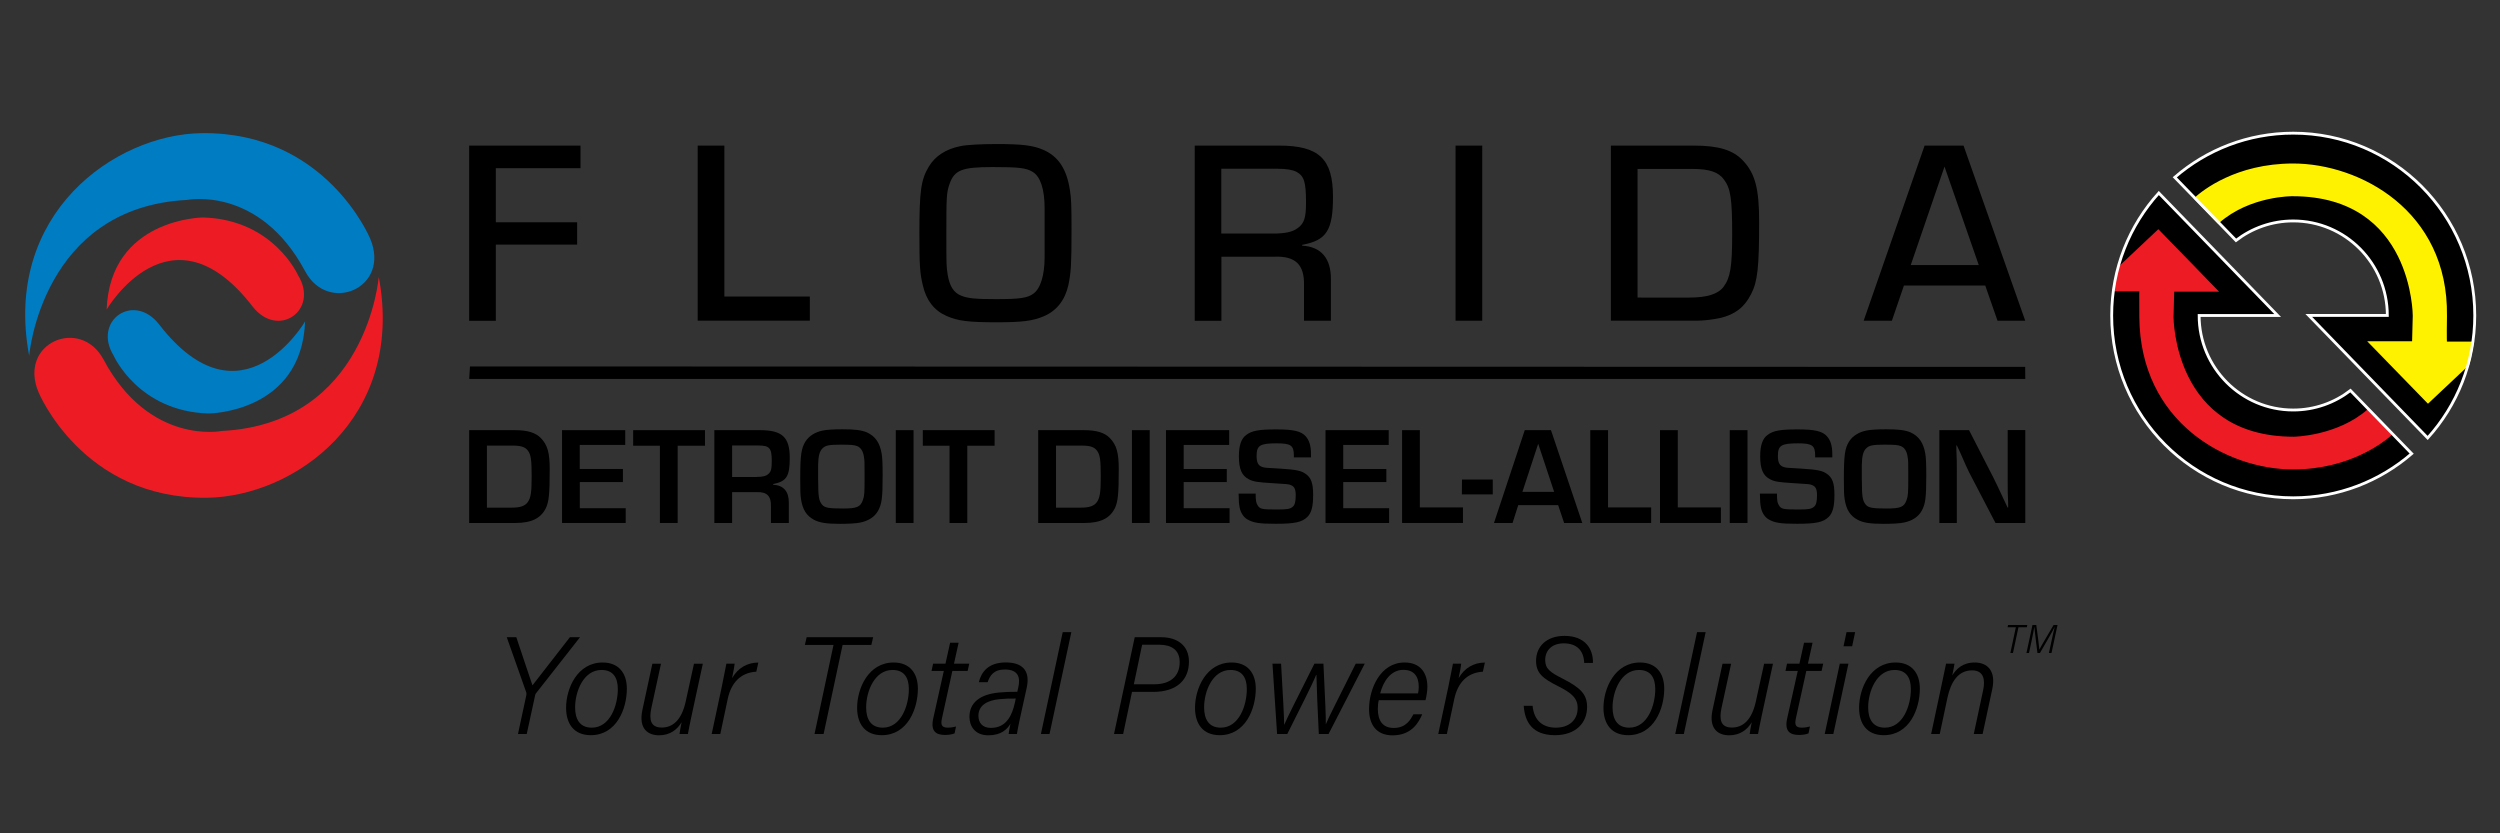 <svg xmlns="http://www.w3.org/2000/svg" xmlns:xlink="http://www.w3.org/1999/xlink" id="Layer_1" x="0px" y="0px" viewBox="0 0 432 144" style="enable-background:new 0 0 432 144;" xml:space="preserve">
<rect x="0" y="0" width="432" height="144" fill="#333333" stroke="none"/>
<style type="text/css">
	.st0{fill:#007CC3;}
	.st1{fill:#ED1C24;}
	.st2{fill:#FFF200;stroke:#FFF200;stroke-width:0.491;}
	.st3{fill:#ED1C24;stroke:#ED1C24;stroke-width:0.491;}
	.st4{fill:none;stroke:#FFFFFF;stroke-width:0.491;}
</style>
<g>
	<g>
		<path d="M85.68,38.41h14.05v3.86H85.68v13.16h-4.61V25.16h19.24v3.9H85.68V38.41z"></path>
		<path d="M125.17,51.24h14.77v4.17h-19.38V25.16h4.61V51.24z"></path>
		<path d="M180.28,25.89c2.62,1.13,4.07,3.36,4.61,7.03c0.23,1.36,0.27,2.77,0.27,6.8c0,6.08-0.09,7.3-0.54,9.53    c-0.59,2.63-2.03,4.45-4.25,5.4c-1.94,0.82-3.79,1.04-8.13,1.04c-4.97,0-6.69-0.23-8.67-1.09c-2.17-0.95-3.52-2.72-4.11-5.31    c-0.5-2.13-0.59-3.31-0.59-8.98c0-7.3,0.27-9.25,1.63-11.52c1.08-1.81,2.94-3.04,5.47-3.54c1.08-0.23,3.57-0.36,6.23-0.36    C176.62,24.89,178.52,25.12,180.28,25.89z M180.51,40.22V36c0-3.31-0.72-5.49-2.08-6.31c-1.13-0.68-2.39-0.82-6.91-0.82    c-5.29,0-6.6,0.5-7.45,2.95c-0.5,1.5-0.54,2.04-0.54,8.48c0,5.63,0,5.63,0.23,7.17c0.32,1.95,1.04,3.13,2.35,3.63    c1.13,0.45,2.35,0.59,5.96,0.59c4.11,0,5.47-0.18,6.5-0.95c1.22-0.86,1.94-3.18,1.94-6.31V40.22z"></path>
		<path d="M206.44,25.16h14.59c6.91,0,9.31,2.31,9.31,8.85c0,5.81-1.13,7.53-5.33,8.3v0.14c3.3,0.18,5.01,2.22,4.97,5.85v7.12h-4.65    v-6.12c0.09-3.58-1.49-5.08-5.1-4.94h-9.17v11.07h-4.61V25.16z M219.99,40.36c2.03,0,3.34-0.27,4.2-0.91    c1.18-0.82,1.49-1.81,1.49-4.44c0-3.54-0.32-4.58-1.63-5.31c-0.68-0.36-1.81-0.54-3.3-0.54h-9.71v11.2H219.99z"></path>
		<path d="M256.13,55.42h-4.61V25.16h4.61V55.42z"></path>
		<path d="M278.36,25.16h14.37c4.25,0,6.78,0.77,8.49,2.63c2.08,2.22,2.76,4.85,2.76,10.52c0,7.89-0.27,10.39-1.4,12.52    c-1.13,2.27-2.8,3.54-5.38,4.13c-1.26,0.27-2.8,0.45-3.93,0.45h-14.91V25.16z M291.91,51.42c3.03,0,4.97-0.59,5.92-1.86    c1.17-1.54,1.49-3.49,1.49-9.03c0-6.21-0.27-7.94-1.4-9.48c-0.95-1.32-2.53-1.86-5.51-1.86h-9.44v22.23H291.91z"></path>
		<path d="M329,49.34l-2.08,6.08h-4.88l10.53-30.26h6.73l10.66,30.26h-4.79l-2.12-6.08H329z M336.01,28.79l-5.83,17.01h11.75    L336.01,28.79z"></path>
	</g>
	<polygon points="81.21,63.32 349.95,63.4 349.97,65.48 81.08,65.48  "></polygon>
	<g>
		<path d="M81.08,74.33h7.88c2.2,0,3.59,0.43,4.5,1.37c1.15,1.18,1.53,2.55,1.53,5.34c0,4.33-0.14,5.65-0.67,6.78    c-0.89,1.76-2.49,2.55-5.27,2.55h-7.98V74.33z M88.45,87.72c1.46,0,2.28-0.29,2.75-0.96c0.53-0.75,0.67-1.71,0.67-4.45    c0-2.79-0.12-3.7-0.62-4.4C90.8,77.26,90.06,77,88.64,77h-4.5v10.73H88.45z"></path>
		<path d="M100.19,81.04h7.45v2.26h-7.45v4.52h7.93v2.55H97.12V74.33h10.92v2.55h-7.86V81.04z"></path>
		<path d="M117.1,90.37h-3.07V77.02h-4.62v-2.69h12.41v2.69h-4.72V90.37z"></path>
		<path d="M123.44,74.33h7.86c3.86,0,5.17,1.2,5.17,4.79c0,3.2-0.55,4.07-2.87,4.52v0.12c1.82,0.1,2.73,1.18,2.71,3.13v3.49h-3.09    v-2.89c0.05-1.76-0.69-2.5-2.4-2.45h-4.31v5.34h-3.07V74.33z M130.8,82.41c0.96,0,1.58-0.14,1.94-0.48    c0.5-0.41,0.62-0.89,0.62-2.26c0-2.26-0.38-2.69-2.35-2.69h-4.5v5.44H130.8z"></path>
		<path d="M149.79,74.71c1.44,0.65,2.25,1.8,2.56,3.68c0.12,0.72,0.17,1.66,0.17,3.8c0,3.85-0.14,4.91-0.81,6.11    c-0.57,1.01-1.63,1.71-3.07,2c-0.65,0.14-1.92,0.22-3.47,0.22c-2.37,0-3.57-0.19-4.55-0.72c-1.27-0.7-1.92-1.73-2.2-3.51    c-0.12-0.75-0.14-1.51-0.14-3.51c0-4.14,0.17-5.32,0.91-6.5c0.6-0.94,1.65-1.61,2.97-1.88c0.62-0.14,1.94-0.22,3.38-0.22    C147.8,74.18,148.86,74.33,149.79,74.71z M141.38,83.01c0,2.81,0.12,3.54,0.69,4.21c0.46,0.53,1.17,0.65,3.62,0.65    c2.35,0,2.99-0.26,3.4-1.42c0.29-0.79,0.31-1.2,0.31-4.21c0-2.53,0-2.6-0.12-3.34c-0.14-0.94-0.53-1.54-1.13-1.8    c-0.53-0.22-1.13-0.26-2.92-0.26c-1.94,0-2.59,0.12-3.09,0.63c-0.53,0.5-0.74,1.35-0.77,2.93V83.01z"></path>
		<path d="M157.86,90.37h-3.07V74.33h3.07V90.37z"></path>
		<path d="M167.15,90.37h-3.07V77.02h-4.62v-2.69h12.41v2.69h-4.72V90.37z"></path>
		<path d="M179.41,74.33h7.88c2.2,0,3.59,0.43,4.5,1.37c1.15,1.18,1.53,2.55,1.53,5.34c0,4.33-0.14,5.65-0.67,6.78    c-0.89,1.76-2.49,2.55-5.27,2.55h-7.98V74.33z M186.79,87.72c1.46,0,2.28-0.29,2.75-0.96c0.53-0.75,0.67-1.71,0.67-4.45    c0-2.79-0.12-3.7-0.62-4.4c-0.46-0.65-1.2-0.91-2.61-0.91h-4.5v10.73H186.79z"></path>
		<path d="M198.67,90.37h-3.07V74.33h3.07V90.37z"></path>
		<path d="M204.54,81.04h7.45v2.26h-7.45v4.52h7.93v2.55h-10.99V74.33h10.92v2.55h-7.86V81.04z"></path>
		<path d="M223.58,79.02v-0.29c0-1.76-0.5-2.12-2.97-2.12c-2.9,0-3.47,0.36-3.47,2.19c0,1.15,0.29,1.68,1.05,1.92    c0.41,0.12,0.55,0.12,3.04,0.26c2.68,0.17,3.59,0.34,4.36,0.89c0.98,0.67,1.32,1.61,1.32,3.66c0,2-0.29,3.08-0.98,3.78    c-0.96,0.94-2.18,1.2-5.51,1.2c-2.9,0-3.88-0.17-4.93-0.79c-0.6-0.36-1.1-1.13-1.27-1.97c-0.14-0.7-0.17-1.18-0.19-2.45h2.95    c0,1.2,0.07,1.61,0.34,2.02c0.38,0.65,0.77,0.72,3.26,0.72c1.8,0,2.3-0.07,2.75-0.43c0.41-0.29,0.57-0.91,0.57-2.02    c0-1.06-0.24-1.56-0.89-1.78c-0.38-0.15-0.38-0.15-3.04-0.31c-2.73-0.17-3.31-0.26-4.12-0.65c-1.27-0.63-1.77-1.78-1.77-3.99    c0-1.9,0.41-3.08,1.27-3.7c0.98-0.75,2.23-0.96,5.2-0.96c2.99,0,4.29,0.31,5.08,1.2c0.62,0.7,0.91,1.66,0.91,3.06v0.58H223.58z"></path>
		<path d="M232.11,81.04h7.45v2.26h-7.45v4.52h7.93v2.55h-10.99V74.33h10.92v2.55h-7.86V81.04z"></path>
		<path d="M245.35,87.68h7.45v2.69h-10.52V74.33h3.07V87.68z"></path>
		<path d="M257.95,82.86v2.57h-5.34l0.02-2.57H257.95z"></path>
		<path d="M262.35,87.29l-0.98,3.08h-3.21l5.32-16.04h4.53l5.41,16.04h-3.14l-1.03-3.08H262.35z M265.8,76.68L263.07,85h5.49    L265.8,76.68z"></path>
		<path d="M277.87,87.68h7.45v2.69h-10.52V74.33h3.07V87.68z"></path>
		<path d="M289.92,87.68h7.45v2.69h-10.52V74.33h3.07V87.68z"></path>
		<path d="M301.97,90.37h-3.07V74.33h3.07V90.37z"></path>
		<path d="M313.66,79.02v-0.29c0-1.76-0.5-2.12-2.97-2.12c-2.9,0-3.47,0.36-3.47,2.19c0,1.15,0.29,1.68,1.05,1.92    c0.41,0.12,0.55,0.12,3.04,0.26c2.68,0.17,3.59,0.34,4.36,0.89c0.98,0.67,1.32,1.61,1.32,3.66c0,2-0.29,3.08-0.98,3.78    c-0.96,0.94-2.18,1.2-5.51,1.2c-2.9,0-3.88-0.17-4.93-0.79c-0.6-0.36-1.1-1.13-1.27-1.97c-0.14-0.7-0.17-1.18-0.19-2.45h2.95    c0,1.2,0.07,1.61,0.34,2.02c0.38,0.65,0.77,0.72,3.26,0.72c1.8,0,2.3-0.07,2.75-0.43c0.41-0.29,0.57-0.91,0.57-2.02    c0-1.06-0.24-1.56-0.89-1.78c-0.38-0.15-0.38-0.15-3.04-0.31c-2.73-0.17-3.31-0.26-4.12-0.65c-1.27-0.63-1.77-1.78-1.77-3.99    c0-1.9,0.41-3.08,1.27-3.7c0.98-0.75,2.23-0.96,5.2-0.96c2.99,0,4.29,0.31,5.08,1.2c0.62,0.7,0.91,1.66,0.91,3.06v0.58H313.66z"></path>
		<path d="M330.13,74.71c1.44,0.65,2.25,1.8,2.56,3.68c0.12,0.72,0.17,1.66,0.17,3.8c0,3.85-0.14,4.91-0.81,6.11    c-0.57,1.01-1.63,1.71-3.07,2c-0.65,0.14-1.92,0.22-3.47,0.22c-2.37,0-3.57-0.19-4.55-0.72c-1.27-0.7-1.92-1.73-2.2-3.51    c-0.12-0.75-0.14-1.51-0.14-3.51c0-4.14,0.17-5.32,0.91-6.5c0.6-0.94,1.65-1.61,2.97-1.88c0.62-0.14,1.94-0.22,3.38-0.22    C328.15,74.18,329.2,74.33,330.13,74.71z M321.73,83.01c0,2.81,0.12,3.54,0.69,4.21c0.45,0.53,1.17,0.65,3.62,0.65    c2.35,0,2.99-0.26,3.4-1.42c0.29-0.79,0.31-1.2,0.31-4.21c0-2.53,0-2.6-0.12-3.34c-0.14-0.94-0.53-1.54-1.13-1.8    c-0.53-0.22-1.13-0.26-2.92-0.26c-1.94,0-2.59,0.12-3.09,0.63c-0.53,0.5-0.74,1.35-0.77,2.93V83.01z"></path>
		<path d="M349.97,90.37h-5.15l-4.58-8.8c-0.29-0.6-0.6-1.25-1.56-3.46l-0.53-1.13h-0.1l0.02,1.03c0.07,1.54,0.07,1.66,0.07,3.15    v9.21h-3.02V74.33h5.13l4.17,8.13c0.6,1.2,0.79,1.61,1.87,3.92l0.62,1.32h0.1L347,86.66c-0.07-1.49-0.07-1.61-0.07-3.1v-9.24h3.04    V90.37z"></path>
	</g>
	<g>
		<g>
			<path class="st0" d="M52.72,55.55c0,0-11.03,18.86-25.2,0.54c-4.42-5.71-11.58-0.63-7.87,5.38c0,0,4.25,9.63,16.4,9.98     C36.04,71.46,52.12,71.34,52.72,55.55z"></path>
		</g>
		<g>
			<path class="st1" d="M18.43,53.48c0,0,11.03-18.86,25.2-0.54c4.42,5.71,11.58,0.63,7.87-5.38c0,0-4.25-9.63-16.4-9.98     C35.11,37.57,19.03,37.7,18.43,53.48z"></path>
		</g>
		<g>
			<path class="st0" d="M32.3,34.55c0,0,12.5-2.54,20.44,12.34c3.99,7.47,14.83,2.87,11.22-5.67c0,0-7.61-18.47-29.09-18.21     c-15,0.18-34.42,13.94-29.83,38.46C5.04,61.47,7.17,35.83,32.3,34.55z"></path>
		</g>
		<g>
			<path class="st1" d="M38.33,74.47c0,0-12.5,2.54-20.44-12.34C13.9,54.67,3.05,59.26,6.67,67.8c0,0,7.61,18.47,29.09,18.21     c15-0.18,34.28-13.66,29.69-38.17C65.45,47.84,63.46,73.2,38.33,74.47z"></path>
		</g>
	</g>
	<g>
		<path d="M386.38,41.55c2.74-2.11,6.17-3.37,9.89-3.37c8.98,0,16.26,7.31,16.26,16.33h-13.57l20.54,21.17    c5.06-5.59,8.14-13.02,8.14-21.17c0-17.4-14.05-31.5-31.37-31.5c-7.82,0-14.98,2.88-20.47,7.63L386.38,41.55z"></path>
		<path d="M373.04,33.35c-5.06,5.59-8.14,13.02-8.14,21.17c0,17.4,14.05,31.5,31.37,31.5c7.82,0,14.98-2.88,20.47-7.63l-10.58-10.91    c-2.74,2.11-6.17,3.37-9.89,3.37c-8.98,0-16.26-7.31-16.26-16.33h13.57L373.04,33.35z"></path>
		<path class="st2" d="M396.16,33.66c21.07,0,21.01,20.93,21.01,20.93l-0.12,4.63h-7.41l9.92,10.2l6.91-6.5    c0.09-0.33,0.18-0.65,0.25-0.99l0.49-2.49c0.01-0.06,0.02-0.11,0.03-0.17h-4.65c0,0-0.06-0.48,0-4.69    c0.25-18.11-15.06-26.08-26.33-26.08c-9.81,0-15.51,4.62-16.84,5.81l3.9,4.02C388.73,33.56,396.16,33.66,396.16,33.66z"></path>
		<path class="st3" d="M396.36,75.71c-21.07,0-21.02-20.93-21.02-20.93l0.12-4.63h7.41l-9.92-10.2l-6.91,6.5    c-0.09,0.33-0.18,0.65-0.25,0.99l-0.49,2.49c-0.01,0.06-0.02,0.11-0.03,0.17h4.65c0,0-0.03,0.79,0,4.69    c0.14,18.11,15.06,26.08,26.33,26.08c9.81,0,15.68-4.79,17.02-5.99l-3.9-4.02C403.96,75.64,396.36,75.71,396.36,75.71z"></path>
		<path class="st4" d="M386.38,41.55c2.74-2.11,6.17-3.37,9.89-3.37c8.98,0,16.26,7.31,16.26,16.33h-13.57l20.54,21.17    c5.06-5.59,8.14-13.02,8.14-21.17c0-17.4-14.05-31.5-31.37-31.5c-7.82,0-14.98,2.88-20.47,7.63L386.38,41.55z"></path>
		<path class="st4" d="M373.04,33.35c-5.06,5.59-8.14,13.02-8.14,21.17c0,17.4,14.05,31.5,31.37,31.5c7.82,0,14.98-2.88,20.47-7.63    l-10.58-10.91c-2.74,2.11-6.17,3.37-9.89,3.37c-8.98,0-16.26-7.31-16.26-16.33h13.57L373.04,33.35z"></path>
	</g>
</g>
<g>
	<path d="M89.51,126.83l1.45-6.75c0.02-0.15,0.01-0.34-0.02-0.43l-3.37-9.54h1.65c0.87,2.69,2.4,7.09,2.79,8.32   c1.45-1.86,4.44-5.69,6.47-8.32h1.75l-7.6,9.68c-0.08,0.08-0.13,0.2-0.16,0.37l-1.45,6.68H89.51z"></path>
	<path d="M108.32,119c0,3.49-1.78,8.04-6.23,8.04c-2.95,0-4.27-2.01-4.27-4.73c0-3.33,1.93-7.83,6.32-7.83   C106.88,114.48,108.32,116.29,108.32,119z M99.38,122.23c0,1.99,0.76,3.51,2.88,3.51c3.17,0,4.5-3.86,4.5-6.66   c0-2.05-0.87-3.31-2.82-3.31C100.82,115.77,99.38,119.5,99.38,122.23z"></path>
	<path d="M119.55,123.46c-0.31,1.43-0.58,2.78-0.68,3.38h-1.45c0.05-0.33,0.2-1.37,0.36-2.04c-0.72,1.23-1.96,2.26-3.9,2.26   c-1.78,0-3.6-0.99-2.87-4.4l1.72-7.97h1.49l-1.67,7.68c-0.39,1.91-0.19,3.35,1.81,3.35c1.84,0,3.4-1.22,4.12-4.45l1.44-6.58h1.53   L119.55,123.46z"></path>
	<path d="M124.7,118.79c0.4-1.92,0.67-3.31,0.82-4.11h1.43c-0.02,0.29-0.24,1.57-0.45,2.51c1.01-1.78,2.65-2.7,4.54-2.7l-0.35,1.58   c-2.72,0.15-4.35,1.93-4.94,4.71l-1.28,6.05h-1.49L124.7,118.79z"></path>
	<path d="M144.03,111.45h-4.95l0.31-1.34h11.49l-0.31,1.34h-4.97l-3.28,15.38h-1.57L144.03,111.45z"></path>
	<path d="M158.61,119c0,3.49-1.78,8.04-6.23,8.04c-2.95,0-4.27-2.01-4.27-4.73c0-3.33,1.93-7.83,6.32-7.83   C157.17,114.48,158.61,116.29,158.61,119z M149.67,122.23c0,1.99,0.77,3.51,2.88,3.51c3.17,0,4.5-3.86,4.5-6.66   c0-2.05-0.87-3.31-2.82-3.31C151.11,115.77,149.67,119.5,149.67,122.23z"></path>
	<path d="M161.24,114.68h2.14l0.8-3.62h1.47l-0.8,3.62h2.64l-0.28,1.26h-2.64l-1.81,8.24c-0.23,1.08-0.03,1.56,1.04,1.56   c0.67,0,1.15-0.15,1.4-0.2l-0.25,1.19c-0.49,0.21-1.22,0.27-1.62,0.27c-1.53,0-2.55-0.57-2.08-2.8l1.84-8.26h-2.12L161.24,114.68z"></path>
	<path d="M176.25,124.14c-0.17,0.78-0.45,2.12-0.53,2.7h-1.43c0.07-0.5,0.14-0.96,0.32-1.77c-0.59,0.97-1.61,1.99-3.83,1.99   c-2.35,0-3.26-1.63-3.26-3.2c0-2.37,1.75-3.91,5.21-4.2c1.02-0.09,1.69-0.12,3.06-0.12l0.18-0.8c0.34-1.54,0.1-3.05-2.33-3.05   c-1.95,0-2.58,1.06-2.98,2.2h-1.52c0.44-1.8,1.67-3.42,4.67-3.42c2.59,0,4.3,1.17,3.61,4.36L176.25,124.14z M175.52,120.71   c-0.99-0.02-1.88,0.02-2.73,0.1c-2.16,0.19-3.72,1.05-3.72,2.88c0,1.17,0.66,2.09,2.16,2.09c2.71,0,3.67-2.23,4.14-4.35   L175.52,120.71z"></path>
	<path d="M179.87,126.83l3.77-17.6h1.49l-3.77,17.6H179.87z"></path>
	<path d="M196.08,110.11h4.56c2.82,0,4.81,1.44,4.81,4.22c0,3.04-1.97,5.23-6.2,5.23h-3.64l-1.53,7.28h-1.58L196.08,110.11z    M195.93,118.24h3.57c2.6,0,4.35-1.28,4.35-3.82c0-2.11-1.43-3.01-3.52-3.01h-2.97L195.93,118.24z"></path>
	<path d="M217,119c0,3.49-1.78,8.04-6.23,8.04c-2.95,0-4.27-2.01-4.27-4.73c0-3.33,1.93-7.83,6.32-7.83   C215.56,114.48,217,116.29,217,119z M208.07,122.23c0,1.99,0.77,3.51,2.88,3.51c3.17,0,4.5-3.86,4.5-6.66   c0-2.05-0.87-3.31-2.82-3.31C209.5,115.77,208.07,119.5,208.07,122.23z"></path>
	<path d="M221.37,114.68c0.33,5.51,0.52,9.22,0.53,10.53h0.03c0.63-1.45,1.6-3.35,5.2-10.53h1.56c0.34,7.08,0.43,9.21,0.41,10.44   h0.02c0.53-1.3,1.95-4.02,5.15-10.44h1.56l-6.26,12.16h-1.68c-0.21-4.08-0.38-8.4-0.41-10.22h-0.05   c-0.73,1.81-2.67,5.55-4.99,10.22h-1.76l-0.8-12.16H221.37z"></path>
	<path d="M238.25,120.99c-0.11,0.45-0.16,0.99-0.16,1.52c0,1.96,0.79,3.28,2.75,3.28c2.21,0,2.94-1.54,3.41-2.37h1.51   c-0.54,1.28-1.75,3.65-5.11,3.65c-2.91,0-4.08-1.98-4.08-4.53c0-3.49,1.93-8.06,6.14-8.06c2.8,0,3.94,1.9,3.94,4.17   c0,0.76-0.14,1.59-0.32,2.34H238.25z M245.04,119.81c0.07-0.39,0.12-0.68,0.12-1.12c0-1.81-0.83-2.94-2.66-2.94   c-2.13,0-3.47,1.94-4,4.07H245.04z"></path>
	<path d="M250.25,118.79c0.4-1.92,0.67-3.31,0.82-4.11h1.43c-0.02,0.29-0.24,1.57-0.45,2.51c1.01-1.78,2.65-2.7,4.54-2.7l-0.35,1.58   c-2.72,0.15-4.35,1.93-4.94,4.71l-1.28,6.05h-1.49L250.25,118.79z"></path>
	<path d="M264.83,121.94c0.24,2.66,1.85,3.8,4.03,3.8c2.22,0,3.76-1.26,3.76-3.4c0-1.7-1.03-2.58-3.38-3.77   c-2.64-1.32-3.81-2.25-3.81-4.38c0-2.52,1.86-4.31,4.91-4.31c3.53,0,4.98,2.19,4.92,4.68h-1.51c-0.08-2.27-1.4-3.39-3.54-3.39   c-1.93,0-3.2,1.11-3.2,2.89c0,1.53,0.89,2.12,3,3.2c3.19,1.62,4.24,2.76,4.24,4.92c0,2.69-1.91,4.86-5.55,4.86   c-3.87,0-5.21-2.25-5.4-5.08H264.83z"></path>
	<path d="M287.58,119c0,3.49-1.78,8.04-6.23,8.04c-2.95,0-4.27-2.01-4.27-4.73c0-3.33,1.93-7.83,6.32-7.83   C286.14,114.48,287.58,116.29,287.58,119z M278.65,122.23c0,1.99,0.77,3.51,2.88,3.51c3.17,0,4.5-3.86,4.5-6.66   c0-2.05-0.87-3.31-2.82-3.31C280.09,115.77,278.65,119.5,278.65,122.23z"></path>
	<path d="M289.48,126.83l3.77-17.6h1.49l-3.77,17.6H289.48z"></path>
	<path d="M304.47,123.46c-0.31,1.43-0.58,2.78-0.68,3.38h-1.45c0.05-0.33,0.2-1.37,0.36-2.04c-0.72,1.23-1.96,2.26-3.9,2.26   c-1.78,0-3.6-0.99-2.87-4.4l1.72-7.97h1.49l-1.67,7.68c-0.39,1.91-0.19,3.35,1.81,3.35c1.85,0,3.4-1.22,4.12-4.45l1.44-6.58h1.53   L304.47,123.46z"></path>
	<path d="M308.8,114.68h2.14l0.8-3.62h1.47l-0.8,3.62h2.64l-0.28,1.26h-2.64l-1.81,8.24c-0.23,1.08-0.03,1.56,1.04,1.56   c0.67,0,1.15-0.15,1.4-0.2l-0.25,1.19c-0.49,0.21-1.22,0.27-1.62,0.27c-1.53,0-2.55-0.57-2.08-2.8l1.84-8.26h-2.12L308.8,114.68z"></path>
	<path d="M317.92,114.68h1.49l-2.61,12.16h-1.49L317.92,114.68z M319.08,109.23h1.49l-0.52,2.45h-1.49L319.08,109.23z"></path>
	<path d="M331.75,119c0,3.49-1.78,8.04-6.23,8.04c-2.95,0-4.27-2.01-4.27-4.73c0-3.33,1.93-7.83,6.32-7.83   C330.31,114.48,331.75,116.29,331.75,119z M322.82,122.23c0,1.99,0.77,3.51,2.88,3.51c3.17,0,4.5-3.86,4.5-6.66   c0-2.05-0.87-3.31-2.82-3.31C324.26,115.77,322.82,119.5,322.82,122.23z"></path>
	<path d="M335.48,118.49c0.54-2.54,0.71-3.38,0.8-3.81h1.46c-0.07,0.4-0.22,1.27-0.39,2.03c0.68-1.09,1.77-2.23,3.89-2.23   c2.16,0,3.71,1.42,3.02,4.62l-1.66,7.73h-1.53l1.62-7.58c0.38-1.77,0.11-3.41-1.91-3.41c-2.42,0-3.67,2-4.26,4.73l-1.33,6.27h-1.49   L335.48,118.49z"></path>
	<path d="M348.34,108.39h-1.43L347,108h3.32l-0.09,0.39h-1.44l-0.95,4.45h-0.45L348.34,108.39z"></path>
	<path d="M354.52,110.68c0.19-0.92,0.4-1.82,0.53-2.32h-0.01c-0.39,0.8-1.72,3.07-2.54,4.48h-0.43c-0.14-1.18-0.47-3.65-0.53-4.48   h-0.02c-0.08,0.56-0.31,1.65-0.48,2.48l-0.43,2h-0.44l1.04-4.84h0.66c0.21,1.54,0.49,3.64,0.53,4.24h0.01   c0.18-0.39,1.54-2.69,2.45-4.24h0.68l-1.04,4.84h-0.45L354.52,110.68z"></path>
</g>
</svg>
